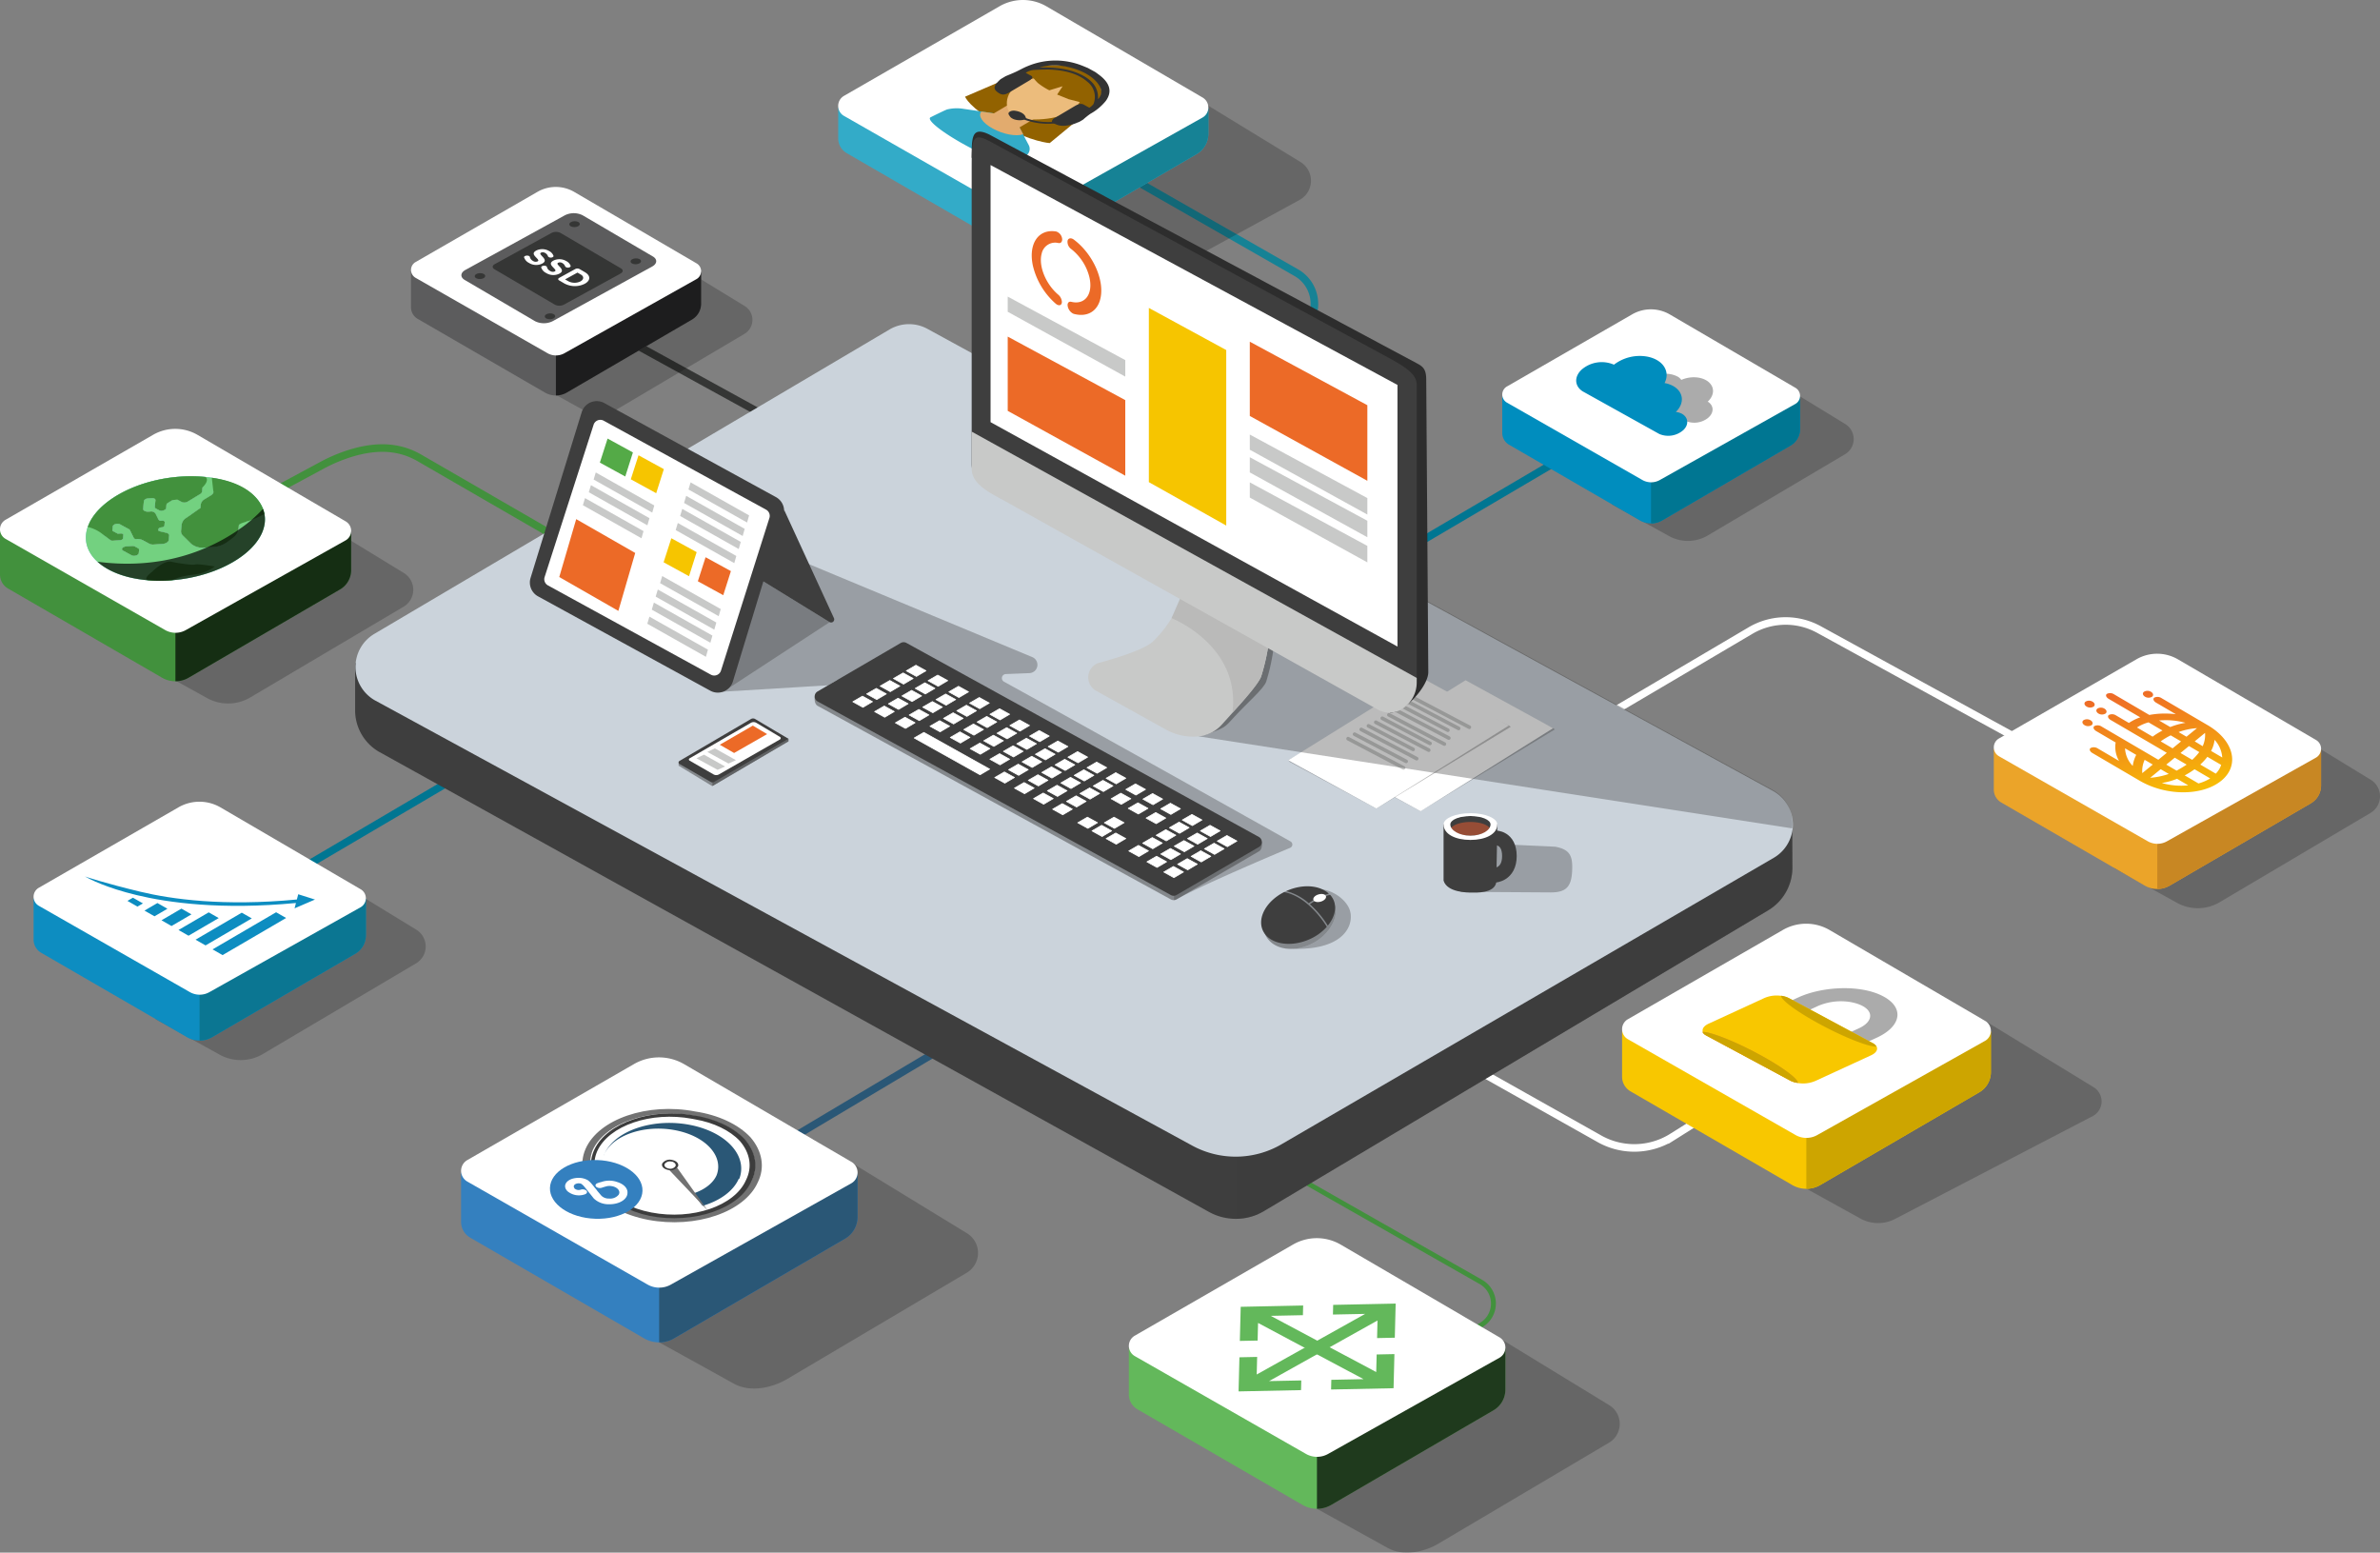 <svg xmlns="http://www.w3.org/2000/svg" xmlns:xlink="http://www.w3.org/1999/xlink" width="629.64" height="410.681"><rect width="100%" height="100%" fill="#808080" stroke="none"/><defs><linearGradient id="a" x1="29.056" y1="-55.452" x2="29.046" y2="-55.466" gradientUnits="objectBoundingBox"><stop offset="0" stop-color="#2a5776"/><stop offset="1" stop-color="#3480bf"/></linearGradient><linearGradient id="c" x1="43.836" y1="-78.23" x2="43.816" y2="-78.23" xlink:href="#a"/><linearGradient id="d" x1=".287" x2=".637" y2="1.106" gradientUnits="objectBoundingBox"><stop offset="0" stop-color="#ee6a27"/><stop offset=".005" stop-color="#ee6a27"/><stop offset="1" stop-color="#f8c700"/></linearGradient><clipPath id="b"><path d="M239.433-22.447l22.39 12.279L228.382 9.69l-22.39-12.28z" transform="translate(-205.992 22.447)"/></clipPath></defs><path fill="none" stroke="#007692" stroke-linecap="round" stroke-linejoin="round" stroke-width="2" d="M144.17 191.838l-94.76 55.741"/><path d="M41.224 269.63l16.867 9.325a11.545 11.545 0 0 0 11.255-.046l40.624-24.037a5.2 5.2 0 0 0 .2-8.942l-34.832-21.273-34.114 25.82v19.153z" opacity=".2"/><path d="M52.798 263.105L8.887 237.581v10.947a4.028 4.028 0 0 0 2.032 3.5l38.442 22.26a6.652 6.652 0 0 0 6.871-.014l37.742-22a5.576 5.576 0 0 0 2.819-4.846v-9.679l-43.995 25.356z" fill="#0d8dc1"/><path d="M52.798 263.102v12.129a6.644 6.644 0 0 0 3.431-.964l37.742-22a5.576 5.576 0 0 0 2.819-4.846v-9.679z" fill="#0b7692"/><path d="M10.238 239.568l39.925 22.811a5.252 5.252 0 0 0 5.282.02l39.972-22.434a2.743 2.743 0 0 0 .012-4.745l-37.071-21.645a11.1 11.1 0 0 0-11.139-.033l-36.961 21.284a2.743 2.743 0 0 0-.02 4.743z" fill="#fff"/><path d="M56.234 251.118l2.651 1.51 16.811-9.818-2.651-1.511zm-9.007-5.129l2.651 1.511 7.989-4.667-2.651-1.51zm-4.503-2.567l2.648 1.514 5.277-3.082-2.648-1.518zm-4.503-2.566l2.651 1.51 3.427-2-2.651-1.51zm13.51 7.696l2.651 1.51 12.231-7.144-2.651-1.51zM33.716 238.29l2.652 1.511 1.446-.845-2.649-1.511zm49.618-.354l-4.436-1.4-.36 1.385c-19.39 1.842-33.162-.075-41.386-2.049-9.179-2.2-14.6-4-14.673-4.038-.139-.078.516.3.984.561l.034.02.4.229-1.421-.809c1.232.7 5.62 2.983 13.631 4.912 8.383 2.019 22.423 3.982 42.187 2.1l-.367 1.415 5.4-2.328z" fill="#0d8dc1"/><g transform="translate(108.732 49.45)"><path fill="none" stroke="#353635" stroke-linecap="round" stroke-linejoin="round" stroke-width="2" d="M54.104 38.789l57.562 31.628"/><path d="M31.295 51.108l13.946 7.71a9.546 9.546 0 0 0 9.305-.038l33.592-19.875a4.3 4.3 0 0 0 .164-7.393l-28.8-17.59-28.207 21.349v15.837z" opacity=".2"/><path d="M38.341 44.563L0 22.281v9.558a3.515 3.515 0 0 0 1.775 3.054l33.563 19.434a5.8 5.8 0 0 0 6-.013l32.951-19.209a4.866 4.866 0 0 0 2.461-4.231v-8.45z" fill="#5c5c5d"/><path d="M38.338 44.563v10.592a5.8 5.8 0 0 0 3-.841l32.95-19.21a4.866 4.866 0 0 0 2.461-4.231v-8.45z" opacity=".68"/><path d="M1.182 24.017L36.04 43.932a4.586 4.586 0 0 0 4.611.018L75.55 24.363a2.394 2.394 0 0 0 .011-4.142l-32.366-18.9a9.7 9.7 0 0 0-9.725-.03L1.201 19.873a2.4 2.4 0 0 0-.019 4.141z" fill="#fff"/><path d="M45.395 7.485l18.589 10.9c1.248.731 1.17 1.922-.173 2.659l-26.313 14.45a5.267 5.267 0 0 1-4.689.011l-18.589-10.9c-1.248-.731-1.17-1.922.173-2.659l26.313-14.45a5.267 5.267 0 0 1 4.689-.011z" fill="#5c5c5d"/><path d="M39.55 12.159l16 9.382c.632.37.593.973-.088 1.346L40.44 31.136a2.667 2.667 0 0 1-2.374.006l-16-9.382c-.632-.37-.593-.973.088-1.346l15.022-8.249a2.667 2.667 0 0 1 2.374-.006z" fill="#353635"/><path d="M29.887 18.624c0-.246.35-.455.785-.466.4-.011.737.151.785.374a1.521 1.521 0 0 0 .794 1.02 1.269 1.269 0 0 0 1.231.137c.321-.177.29-.352-.325-.978-.74-.749-1.091-1.3-.014-1.895a3.6 3.6 0 0 1 3.4.134 2.347 2.347 0 0 1 1.127 1.2c.121.206-.079.436-.449.513a1.036 1.036 0 0 1-.793-.129.427.427 0 0 1-.194-.215 1.579 1.579 0 0 0-.708-.83 1.167 1.167 0 0 0-1.116-.115c-.347.191-.261.386.359 1.039.73.756.914 1.32-.028 1.838a3.6 3.6 0 0 1-3.539-.164 2.5 2.5 0 0 1-1.273-1.443l-.045-.027zm4.547 2.665c0-.243.348-.449.779-.459a1.148 1.148 0 0 1 .53.105l.017.009a.384.384 0 0 1 .209.248 1.554 1.554 0 0 0 .815 1.017 1.276 1.276 0 0 0 1.235.139c.322-.177.287-.354-.325-.978-.74-.749-1.091-1.3-.014-1.895a3.606 3.606 0 0 1 3.408.136 2.339 2.339 0 0 1 1.126 1.2c.108.21-.109.437-.485.507a1.048 1.048 0 0 1-.761-.126.432.432 0 0 1-.2-.215 1.576 1.576 0 0 0-.7-.824 1.17 1.17 0 0 0-1.115-.115c-.365.2-.258.388.363 1.042.729.755.911 1.318-.032 1.836a3.6 3.6 0 0 1-3.536-.161 2.536 2.536 0 0 1-1.3-1.439l-.017-.033zm9.006.429a1.287 1.287 0 0 1 1.142-.011l1.419.832c1.588.931 1.511 2.221-.019 3.062a5.822 5.822 0 0 1-5.41-.076l-1.408-.826c-.306-.177-.29-.467.034-.647l4.245-2.331zm-1.808 3.224a3.52 3.52 0 0 0 3.145.065c.935-.475 1.044-1.275.243-1.786l-.974-.571-3.287 1.8z" fill="#fff"/><ellipse cx="1.385" cy=".783" rx="1.385" ry=".783" transform="rotate(-1.948 585.788 -1698.155)" fill="#353635"/><ellipse cx="1.376" cy=".779" rx="1.376" ry=".779" transform="rotate(-1.948 1002.412 -1023.453)" fill="#353635"/><ellipse cx="1.385" cy=".783" rx="1.385" ry=".783" transform="rotate(-1.948 288.674 -1226.395)" fill="#353635"/><ellipse cx="1.385" cy=".783" rx="1.385" ry=".783" transform="rotate(-1.948 680.226 -483.722)" fill="#353635"/></g><path d="M551.212 204.92l-70.007-38.411a18.305 18.305 0 0 0-18.1.279l-39.583 23.331" fill="none" stroke="#fff" stroke-linecap="round" stroke-linejoin="round" stroke-width="2"/><path d="M457.061 291.516l-14.657 9.22a18.851 18.851 0 0 1-19.6.292l-80.477-45.269" fill="none" stroke="#fff" stroke-miterlimit="10" stroke-width="2"/><path d="M477.872 314.401l14.271 7.89a9.767 9.767 0 0 0 9.522-.039l52.081-27.092a4.4 4.4 0 0 0 .167-7.564l-29.466-18-46.576 28.6v16.2z" opacity=".2"/><path d="M477.873 300.977l-48.744-28.327v12.151a4.467 4.467 0 0 0 2.256 3.882l42.669 24.707a7.381 7.381 0 0 0 7.626-.017l41.891-24.42a6.188 6.188 0 0 0 3.129-5.379v-10.743l-48.827 28.146z" fill="#f8c700"/><path d="M477.873 300.977v13.466a7.383 7.383 0 0 0 3.808-1.069l41.891-24.42a6.187 6.187 0 0 0 3.129-5.379v-10.743z" fill="#cda500"/><path d="M430.632 274.858l44.315 25.319a5.827 5.827 0 0 0 5.863.023l44.367-24.9a3.045 3.045 0 0 0 .013-5.267l-41.148-24.025a12.325 12.325 0 0 0-12.364-.037l-41.025 23.625a3.044 3.044 0 0 0-.021 5.263z" fill="#fff"/><path d="M475.715 263.835l-6.589 3.031c-6.084 2.8-7.87 7.306-3.487 10.417 5.236 3.715 16.18 3.949 23.222.709l7.646-3.517c7.041-3.239 7.42-8.682.37-11.563-5.903-2.414-15.078-1.876-21.162.923zm11.988 10.027c-4.45 2.048-11.8 1.519-13.669-1.594-.881-1.466.29-3.131 2.708-4.244l4.214-1.939a15.377 15.377 0 0 1 8.72-1.014c6.1 1.168 6.593 4.849 2.144 6.9l-4.117 1.894z" fill="#ababab"/><path d="M473.206 263.976l22.3 11.973c1.635.878 1.406 2.306-.514 3.19l-14.735 6.78a8.171 8.171 0 0 1-6.439.009l-22.3-11.974c-1.635-.878-1.406-2.306.514-3.19l14.735-6.78a8.163 8.163 0 0 1 6.439-.008z" fill="#f8c700"/><path d="M450.379 272.942a2.132 2.132 0 0 0 .974.923l22.3 11.973a5.811 5.811 0 0 0 1.989.584c-.007-1.15-4.317-4.329-10.533-7.668-6.364-3.418-12.552-5.833-14.726-5.813z" fill="#eb9621"/><path d="M450.379 272.942a2.132 2.132 0 0 0 .974.923l22.3 11.973a5.811 5.811 0 0 0 1.989.584c-.007-1.15-4.317-4.329-10.533-7.668-6.364-3.418-12.552-5.833-14.726-5.813zm46.06 3.911a2.133 2.133 0 0 0-.974-.923l-22.3-11.973a5.811 5.811 0 0 0-1.989-.584c.006 1.15 4.317 4.329 10.533 7.668 6.364 3.418 12.554 5.834 14.726 5.813z" fill="#cda500"/><path d="M291.884 42.921l51.069 29.211a9.5 9.5 0 0 1 .1 16.434l-100.24 58.965" fill="none" stroke="#168295" stroke-linecap="round" stroke-linejoin="round" stroke-width="2"/><path d="M269.821 65.867l18.788 10.389a12.862 12.862 0 0 0 12.537-.051l42.735-23.365a5.791 5.791 0 0 0 .22-9.959l-38.8-23.7-35.48 25.351v21.335z" opacity=".2"/><path d="M270.673 56.858l-48.919-28.429v8.184a4.483 4.483 0 0 0 2.265 3.9l42.822 24.8a7.406 7.406 0 0 0 7.653-.017l42.04-24.515a6.211 6.211 0 0 0 3.14-5.4v-6.77l-49 28.245z" fill="#33abc8"/><path d="M270.674 56.858v9.5a7.414 7.414 0 0 0 3.822-1.073l42.042-24.508a6.211 6.211 0 0 0 3.14-5.4v-6.77l-49 28.244z" fill="#168295"/><path d="M223.264 30.643l44.47 25.409a5.847 5.847 0 0 0 5.883.023l44.527-24.99a3.056 3.056 0 0 0 .014-5.286l-41.3-24.112a12.367 12.367 0 0 0-12.408-.037l-41.174 23.71a3.054 3.054 0 0 0-.021 5.282z" fill="#fff"/><g clip-path="url(#b)" transform="translate(244.119 12.36)"><path d="M33.901 12.518c1.054.595 1.064 1.564.022 2.165a4.236 4.236 0 0 1-3.793.009c-1.043-.589-1.065-1.547-.05-2.149a4.267 4.267 0 0 1 3.821-.026" fill="#d6d5d5"/><path d="M30.455 14.559c.958.542.965 1.423.017 1.968a3.852 3.852 0 0 1-3.449.006c-.946-.536-.966-1.4-.044-1.952a3.88 3.88 0 0 1 3.475-.023" fill="#d6d5d5"/><path d="M33.588 25.486s-4.84-.267-13.113-4.8-9.277-7.476-9.277-7.476l15.364-6.6 17.971 9.855-10.945 9.021z" fill="#926200"/><path d="M27.844 28.337a2.167 2.167 0 0 0 .238-2.235l-2.407-4.565a11.153 11.153 0 0 0-1.754-2.3l-1.41-.774a34.281 34.281 0 0 0-4.089-.909l-8.06-1.187a10.813 10.813 0 0 0-3.92.222c-.568.175-4.394 2.083-4.394 2.083-1.113.661 2.984 3.937 9.15 7.319s12.067 5.588 13.179 4.926l1.723-1.089a7.714 7.714 0 0 0 1.743-1.481l.008-.011" fill="#33abc8"/><path d="M25.61 21.335l7.154-4.249-6.782-3.72-7.182 4.269-1.038-.154-2.245-.331c-1 1.067.225 2.971 3 4.494 2.811 1.542 6.241 2.159 8.053 1.511l-.96-1.82z" fill="#e2ab6e"/><path d="M43.412 6.867c4.961 2.679 5.182 7.144.5 9.97-4.828 2.79-12.712 2.813-17.61.053-4.8-2.707-4.963-7.1-.361-9.909 4.762-2.786 12.586-2.837 17.477-.115" fill="#926200"/><path d="M38.77 17.283c-4.035 2.392-12.275 2.4-14.708 1.072-2.5-1.374-2.739-6.032 1.3-8.43s10.309-2.694 14.013-.662 3.434 5.619-.6 8.016" fill="#ecbc7c"/><path d="M42.17 14.801l-3.605-.93-3.009-1.222 1.448-2.192-3.526 1.067a17.525 17.525 0 0 1-2.984-1.9 11.508 11.508 0 0 1-1.32-1.5l4.36-2.589 12.6 6.911-3.97 2.357z" fill="#926200"/><path d="M23.179 18.588a4.755 4.755 0 0 1-.4-.6c-.284-.405.06-.864.769-1.025a2.351 2.351 0 0 1 .928-.019c1.414.2 2.489.852 2.733 1.67a.488.488 0 0 0 .294.351 17.279 17.279 0 0 0 6.644.933 1.263 1.263 0 0 1 .852-1.1c1.785-1.048 3.546-2.108 5.327-3.158a4.644 4.644 0 0 1 .905-.41 1.671 1.671 0 0 1 1.427.116c.42.254.876.486 1.414.781a3.65 3.65 0 0 0 1.107-.99 5.06 5.06 0 0 0-1.639-5.88c-2.412-2.128-6-3.11-10.351-3.227q-1.852 0-3.7.109a4.594 4.594 0 0 0-2.249.761c.465.255.871.5 1.315.716.462.2.572.569.251.844a2.722 2.722 0 0 1-.6.472q-2.674 1.6-5.37 3.189a4.542 4.542 0 0 1-.847.392 1.874 1.874 0 0 1-1.607-.114c-1.458-.811-1.754-1.567-.9-2.689a12.765 12.765 0 0 1 1.1-1.119l1.332-.792c.884-.376 1.791-.736 2.647-1.132 1.1-.506 2.083-1.1 3.236-1.555a19.071 19.071 0 0 1 13.473-.438c.841.282 1.613.632 2.415.949l1.984 1.088c.374.277.757.551 1.123.831 2.709 2.079 3.386 4.326 1.666 6.751a13.879 13.879 0 0 1-4.094 3.439 18.411 18.411 0 0 0-1.928 1.538l-1.045.621c-.149.053-.308.1-.448.161a9.707 9.707 0 0 1-3.2.834 4.784 4.784 0 0 1-2.671-.435 1.455 1.455 0 0 0-.659-.12 18.809 18.809 0 0 1-7.17-.916 1.191 1.191 0 0 0-.487-.1 4.625 4.625 0 0 1-2.325-.037 2.618 2.618 0 0 1-.707-.282 2.189 2.189 0 0 1-.544-.4m7.699-13.079c4.225-.148 8.119.348 11.316 2.015 3.22 1.678 4.32 3.856 4.16 6.353a2.765 2.765 0 0 0 .572-3.194c-1.407-2.784-5.3-4.934-10.22-5.645a13.215 13.215 0 0 0-5.827.472" fill="#333"/></g><path d="M68.763 131.908l16.155-8.688a41.883 41.883 0 0 1 9.238-3.733c6.052-1.574 11.673-1.421 17.076 1.786l74.682 43.175" fill="none" stroke="#42913d" stroke-linecap="round" stroke-linejoin="round" stroke-width="2"/><path d="M37.878 175.302l16.88 9.333a11.552 11.552 0 0 0 11.263-.046l40.657-24.057a5.2 5.2 0 0 0 .2-8.949l-34.855-21.29-34.146 25.84v19.169z" opacity=".2"/><path d="M46.407 167.379L0 140.41v11.568a4.253 4.253 0 0 0 2.149 3.7l40.624 23.523a7.027 7.027 0 0 0 7.261-.015l39.882-23.257a5.892 5.892 0 0 0 2.979-5.121v-10.225z" fill="#42913d"/><path d="M46.407 167.379v12.82a7.024 7.024 0 0 0 3.625-1.018l39.883-23.25a5.892 5.892 0 0 0 2.979-5.121v-10.227z" opacity=".68"/><path d="M1.432 142.51l42.192 24.1a5.55 5.55 0 0 0 5.582.021l42.241-23.708a2.9 2.9 0 0 0 .013-5.014l-39.177-22.868a11.734 11.734 0 0 0-11.771-.036l-39.06 22.493a2.9 2.9 0 0 0-.02 5.012z" fill="#fff"/><path d="M22.757 141.421c-.739 7.58 9.246 12.99 22.312 12.087s24.249-7.775 24.99-15.355-9.246-12.99-22.312-12.087-24.25 7.776-24.99 15.355zm24.73-12.7a30.592 30.592 0 0 1 6.083.173l-.109 1.123a.949.949 0 0 1-.519.662l-3.282 1.985a1.79 1.79 0 0 1-1.592.1l-1.125-.609-.83.057a1.772 1.772 0 0 0-.781.236l-.947.582a.674.674 0 0 0-.358.465l-.087.885c-.033.342-.548.659-1.139.7a1.4 1.4 0 0 1-.745-.13l-.846-.459a.44.44 0 0 1-.271-.421l.173-1.771c.033-.342-.425-.591-1.017-.551l-.9.062c-.591.04-1.106.357-1.139.7l-.2 2.03c-.047.487.6.838 1.44.78l.429-.03a1.439 1.439 0 0 1 1.39.5l.831 1.679a.71.71 0 0 0 .7.255l.21-.014c.42-.028.743.147.719.39l-.087.885c-.024.243-.386.467-.806.5s-.782.252-.806.5l-.017.172c-.017.166.13.309.38.37l1.733.4c.5.114.8.4.762.734l-.12 1.223c-.047.487-.773.933-1.612.991l-2.413.167a1.987 1.987 0 0 1-1.052-.186l-1.808-.98a3.071 3.071 0 0 0-1.629-.283.72.72 0 0 1-.7-.255l-1.052-2.125a.557.557 0 0 0-.233-.225l-2.403-1.315a1.421 1.421 0 0 0-.745-.13c-.591.04-1.106.357-1.139.7l-.111 1.145 1.44.78.763-.052c.42-.028.743.147.719.39l-.087.885c-.024.243-.386.467-.806.5l-1.907.132a.91.91 0 0 1-.593-.135l-1.914-1.456c0-.1-.008-.209 0-.313.595-6.111 9.634-11.665 20.152-12.392zm-11.911 18.293a1.4 1.4 0 0 1-.745-.13l-2.282-1.239a.44.44 0 0 1-.271-.421c.033-.342.548-.659 1.139-.7l1.526-.105a1.4 1.4 0 0 1 .745.13l.846.459a.44.44 0 0 1 .271.421l-.087.885c-.036.343-.551.659-1.142.7zm29.912-9.1l-.677.046c-.839.058-1.564.5-1.612.991l-.109 1.118a3.634 3.634 0 0 1-1.317 2.036l-1.712 1.338a6.691 6.691 0 0 1-3.569 1.247l-2.279.158a4.789 4.789 0 0 1-3.6-.966l-2.22-2.2a1.54 1.54 0 0 1-.493-1.251l.168-1.727a2.532 2.532 0 0 1 1.2-1.709l3.771-2.634.1-1.012a1.9 1.9 0 0 1 1.018-1.312l1.743-1.071a1.085 1.085 0 0 0 .575-.749l.072-.742c5.443 1.406 8.983 4.535 8.943 8.445z" fill="#71c4d4"/><path d="M44.617 142.878a.591.591 0 0 1-.073.22.605.605 0 0 0 .073-.22zm-3.591-8.539a.364.364 0 0 1-.085-.265.364.364 0 0 0 .085.265zm2.44 4.746c0 .009-.012.019-.018.028a.186.186 0 0 0 .018-.028zm.112-.977a.273.273 0 0 0-.107-.238.273.273 0 0 1 .107.238zm-2.364-3.611l.843.457-.844-.457zm1.614 4.973c-.024 0-.047.006-.071.009.021.003.047-.004.071-.009zm1.415-6.331a.832.832 0 0 0-.071.075.7.7 0 0 1 .071-.075zm-2.179 6.569a.359.359 0 0 0-.033.026c.007-.008.019-.015.033-.026zm-1.96 4.309a1.661 1.661 0 0 1-.563-.167 1.669 1.669 0 0 0 .563.167zm3.007-4.631c-.019.008-.039.014-.059.023l.059-.023zm-1.233.61a.42.42 0 0 1 .146-.257.39.39 0 0 0-.145.245zm1.098-.56l-.066.017zm1.271-6.299a1.106 1.106 0 0 1 .141-.1.907.907 0 0 0-.141.1zm.116 10.196a1.368 1.368 0 0 1-.146.122 1.259 1.259 0 0 0 .146-.122zm-.95-4.162c-.008.011-.021.021-.031.032.009-.011.023-.021.031-.032zm-.182.153l-.051.027.051-.027zm-.578-1.591a.718.718 0 0 1-.7-.254.705.705 0 0 0 .7.254zm.68 1.515c-.013.011-.027.02-.041.03a.11.11 0 0 0 .041-.03z" fill="#00a3ad"/><path d="M22.757 141.421c-.739 7.58 9.246 12.99 22.312 12.087s24.249-7.775 24.99-15.355-9.246-12.99-22.312-12.087-24.25 7.776-24.99 15.355zm24.73-12.7a30.592 30.592 0 0 1 6.083.173l-.109 1.123a.949.949 0 0 1-.519.662l-3.282 1.985a1.79 1.79 0 0 1-1.592.1l-1.125-.609-.83.057a1.772 1.772 0 0 0-.781.236l-.947.582a.674.674 0 0 0-.358.465l-.087.885c-.033.342-.548.659-1.139.7a1.4 1.4 0 0 1-.745-.13l-.846-.459a.44.44 0 0 1-.271-.421l.173-1.771c.033-.342-.425-.591-1.017-.551l-.9.062c-.591.04-1.106.357-1.139.7l-.2 2.03c-.047.487.6.838 1.44.78l.429-.03a1.439 1.439 0 0 1 1.39.5l.831 1.679a.71.71 0 0 0 .7.255l.21-.014c.42-.028.743.147.719.39l-.087.885c-.024.243-.386.467-.806.5s-.782.252-.806.5l-.017.172c-.017.166.13.309.38.37l1.733.4c.5.114.8.4.762.734l-.12 1.223c-.047.487-.773.933-1.612.991l-2.413.167a1.987 1.987 0 0 1-1.052-.186l-1.808-.98a3.071 3.071 0 0 0-1.629-.283.72.72 0 0 1-.7-.255l-1.052-2.125a.557.557 0 0 0-.233-.225l-2.403-1.315a1.421 1.421 0 0 0-.745-.13c-.591.04-1.106.357-1.139.7l-.111 1.145 1.44.78.763-.052c.42-.028.743.147.719.39l-.087.885c-.024.243-.386.467-.806.5l-1.907.132a.91.91 0 0 1-.593-.135l-1.914-1.456c0-.1-.008-.209 0-.313.595-6.111 9.634-11.665 20.152-12.392zm-11.911 18.293a1.4 1.4 0 0 1-.745-.13l-2.282-1.239a.44.44 0 0 1-.271-.421c.033-.342.548-.659 1.139-.7l1.526-.105a1.4 1.4 0 0 1 .745.13l.846.459a.44.44 0 0 1 .271.421l-.087.885c-.036.343-.551.659-1.142.7zm29.912-9.1l-.677.046c-.839.058-1.564.5-1.612.991l-.109 1.118c-.058.6-3.029 3.375-3.029 3.375a6.691 6.691 0 0 1-3.569 1.247l-2.279.158a4.789 4.789 0 0 1-3.6-.966l-2.22-2.2a1.54 1.54 0 0 1-.493-1.251l.168-1.727a2.532 2.532 0 0 1 1.2-1.709l3.771-2.634.1-1.012a1.9 1.9 0 0 1 1.018-1.312l1.743-1.071a1.085 1.085 0 0 0 .575-.749l.074-.745c5.443 1.4 8.983 4.534 8.943 8.444z" fill="#73d180"/><path d="M40.208 151.258s3.1-3.14 5.147-2.675 5.626.956 6.338.731 5.153.52 5.153.52a11.429 11.429 0 0 1-5.842 2.184c-3.853.455-5.363 1.446-5.363 1.446a31.089 31.089 0 0 1-6.531.013s-1.456-.224 1.1-2.22zm-3.678-6.25l-.846-.459a1.421 1.421 0 0 0-.745-.13l-1.526.105c-.591.04-1.106.357-1.139.7a.44.44 0 0 0 .271.421l2.285 1.238a1.421 1.421 0 0 0 .745.13c.591-.04 1.106-.357 1.139-.7l.087-.885a.438.438 0 0 0-.271-.42zm19.367-14.048l-1.75 1.075a1.9 1.9 0 0 0-1.012 1.308l-.1 1.012-3.771 2.634a2.537 2.537 0 0 0-1.2 1.709l-.168 1.727a1.547 1.547 0 0 0 .493 1.251l2.22 2.2a4.792 4.792 0 0 0 3.6.966l2.279-.158a6.7 6.7 0 0 0 3.569-1.247l1.712-1.338a3.634 3.634 0 0 0 1.317-2.036l.109-1.118c.027-.278.686-.575 1.4-.788a24.39 24.39 0 0 0 3.751-1.42l1.614-.792c-.866-4.265-5.23-8.421-13.926-9.578l.434 3.837a1.087 1.087 0 0 1-.576.749z" fill="#42913d"/><path d="M23.762 138.092l-.545 1.272v.017a10.046 10.046 0 0 1 3.305 1.447c.081.055.494.353.6.454.066.062.388.314.463.372l1.661 1.231a.9.9 0 0 0 .593.135l1.907-.132c.42-.028.782-.252.806-.5l.087-.885c.015-.152-.107-.277-.3-.344a1.1 1.1 0 0 0-.418-.046l-.763.052-1.44-.78.111-1.145c.033-.342.548-.659 1.139-.7a1.4 1.4 0 0 1 .745.13l2.413 1.313a.551.551 0 0 1 .233.225l1.052 2.125a.721.721 0 0 0 .7.255 3.071 3.071 0 0 1 1.63.283l1.808.98a1.661 1.661 0 0 0 .563.167 2.419 2.419 0 0 0 .494.018l2.408-.166a2.576 2.576 0 0 0 .308-.039 2.5 2.5 0 0 0 .558-.172 1.872 1.872 0 0 0 .346-.2 1.371 1.371 0 0 0 .146-.122.934.934 0 0 0 .181-.235.606.606 0 0 0 .073-.22l.12-1.223c.033-.338-.262-.62-.762-.734l-1.733-.4c-.25-.059-.4-.2-.38-.37l.015-.16v-.012a.39.39 0 0 1 .145-.245l.033-.026a1.041 1.041 0 0 1 .6-.218c.033 0 .065-.007.1-.011a.686.686 0 0 0 .071-.009c.027 0 .055-.012.081-.019s.045-.009.066-.017l.076-.027c.025-.009.04-.014.059-.023l.069-.036c.023-.012.036-.017.051-.027l.06-.043c.02-.015.028-.019.041-.03a.47.47 0 0 0 .049-.049c.009-.011.023-.021.031-.032a.331.331 0 0 0 .036-.058l.018-.028a.317.317 0 0 0 .025-.091l.087-.885a.273.273 0 0 0-.107-.238.876.876 0 0 0-.613-.152l-.207.014a.711.711 0 0 1-.7-.255l-.831-1.679a1.437 1.437 0 0 0-1.39-.5l-.429.03c-.839.058-1.487-.293-1.44-.78l.2-2.03c.033-.342.542-.655 1.132-.7h.007l.9-.062c.593-.041 1.05.207 1.017.551l-.173 1.771a.37.37 0 0 0 .085.265.591.591 0 0 0 .187.156l.844.457a1.421 1.421 0 0 0 .745.13c.591-.04 1.106-.357 1.139-.7l.087-.885a.518.518 0 0 1 .145-.287.836.836 0 0 1 .071-.075 1.043 1.043 0 0 1 .139-.1l.945-.581a1.75 1.75 0 0 1 .777-.235l.83-.057 1.125.609a1.793 1.793 0 0 0 1.592-.1l3.282-1.985a.945.945 0 0 0 .519-.662l.109-1.123s1.931-1.734.84-2.728a38.721 38.721 0 0 0-6.664-.1c-11.114.767-20.864 5.858-23.983 12.026z" fill="#42913d"/><path d="M63.073 140.155c-7 4.838-19.555 10.749-37.281 8.426 3.839 3.5 10.925 5.5 19.277 4.928 10.929-.755 20.542-5.688 23.826-11.718a9.527 9.527 0 0 0 1.163-3.638 7.8 7.8 0 0 0-.1-2.2c-.007-.033-.019-.068-.026-.1a7.821 7.821 0 0 0-.351-1.2l-.017-.043a36.461 36.461 0 0 1-6.5 5.545z" opacity=".68"/><path fill="none" stroke="#007692" stroke-linecap="round" stroke-linejoin="round" stroke-width="2" d="M426.414 113.466l-84.931 49.959"/><path d="M426.414 133.423l15.117 8.358a10.346 10.346 0 0 0 10.088-.041l36.411-21.544a4.66 4.66 0 0 0 .178-8.014l-31.215-19.066-30.579 23.141z" opacity=".2"/><path d="M436.788 127.572l-39.359-22.873v9.811a3.606 3.606 0 0 0 1.823 3.135l34.454 19.95a5.96 5.96 0 0 0 6.158-.013l33.826-19.719a5 5 0 0 0 2.527-4.343v-8.675l-39.429 22.727z" fill="#008dbe"/><path d="M436.788 127.575v10.873a5.95 5.95 0 0 0 3.075-.864l33.826-19.719a5 5 0 0 0 2.53-4.345v-8.675l-39.431 22.73z" fill="#007692"/><path d="M398.643 106.479l35.784 20.444a4.7 4.7 0 0 0 4.733.018l35.825-20.107a2.458 2.458 0 0 0 .011-4.252l-33.224-19.403a9.951 9.951 0 0 0-9.983-.03l-33.129 19.08a2.459 2.459 0 0 0-.018 4.251z" fill="#fff"/><path d="M435.803 99.478a2.088 2.088 0 0 1 .815.756 6.786 6.786 0 0 1 7.273-.585h.007a3.264 3.264 0 0 1 .9.835c2.9-1.27 6.391-.744 7.8 1.177 1.018 1.384.7 3.18-.808 4.571 1.7 1.043 1.71 3 .013 4.362a5.862 5.862 0 0 1-5.848.755l-14.543-8.091c-1.249-.793-1.221-2.25.064-3.254a4.367 4.367 0 0 1 4.314-.534h.007z" fill="#ababab"/><path d="M445.076 109.503a4.607 4.607 0 0 0-1.73-.54c2.492-2.412 2.018-5.564-1.058-7.043h-.009a7.229 7.229 0 0 0-1.912-.6c1.613-3.12-.479-6.258-4.672-7.01a11.23 11.23 0 0 0-8.716 2.149 8.12 8.12 0 0 0-8.556 1.311c-2.017 1.881-1.89 4.368.293 5.75l20.27 11.276a6.051 6.051 0 0 0 6.362-1.048c1.454-1.4 1.343-3.218-.26-4.234l-.011-.006z" fill="#008dbe"/><path fill="none" stroke="#2a5776" stroke-linecap="round" stroke-linejoin="round" stroke-width="2" d="M202.83 304.967l82.462-49.14"/><path d="M174.392 355.061l19.79 10.942c4.113 2.274 9.694 1.229 13.789-1.08l47.665-28.2a6.1 6.1 0 0 0 .232-10.49l-40.862-24.96-40.03 30.3-.584 23.5z" opacity=".2"/><path d="M174.382 340.588l-52.401-30.451v13.062a4.8 4.8 0 0 0 2.426 4.174l45.87 26.56a7.935 7.935 0 0 0 8.2-.018l45.035-26.252a6.651 6.651 0 0 0 3.363-5.782v-11.549l-52.491 30.257z" fill="#3480bf"/><path d="M174.382 340.589v14.479a7.92 7.92 0 0 0 4.093-1.15l45.035-26.252a6.651 6.651 0 0 0 3.363-5.782v-11.552l-52.491 30.257z" fill="none"/><path d="M174.382 340.589v14.479a7.92 7.92 0 0 0 4.093-1.15l45.035-26.252a6.651 6.651 0 0 0 3.363-5.782v-11.552l-52.491 30.257z" fill="#2a5776"/><path d="M123.597 312.508l47.641 27.218a6.265 6.265 0 0 0 6.3.024l47.7-26.77a3.273 3.273 0 0 0 .014-5.661l-44.235-25.828a13.252 13.252 0 0 0-13.292-.04l-44.1 25.4a3.274 3.274 0 0 0-.028 5.657z" fill="#fff"/><path d="M199.562 312.556c-3.643 7.538-16.315 11.578-28.3 9.024-11.516-2.453-18.3-10.133-15.449-17.5 3.42-7.547 15.8-11.782 27.869-9.534 14.125 2.44 19.28 10.409 15.885 18.007z" fill="#fff"/><path d="M171.451 322.647c-12.575-2.435-19.982-10.825-16.544-18.739s16.418-12.355 28.993-9.919c6.094.907 11.4 3.376 14.629 6.814 3.177 3.693 3.882 8 1.951 11.931-3.507 7.883-16.442 12.3-29.01 9.916zm12.819-27.393l-.814-.158c-11.57-2.126-23.408 1.945-26.68 9.174-2.837 7.362 4.337 14.98 16.022 17.016 11.213 1.954 22.6-1.942 25.965-8.883 1.766-3.612 1.129-7.572-1.766-10.974-2.834-2.995-7.393-5.187-12.671-6.093l-.057-.082z" fill="#727272"/><path d="M171.897 321.622c-11.589-2.472-18.125-10.384-14.6-17.67 3.386-6.993 14.862-10.919 26.161-8.95 5.651.854 10.566 3.145 13.582 6.328 2.954 3.432 3.6 7.438 1.792 11.085-3.25 7.322-15.264 11.429-26.935 9.207zm11.962-25.549l-.762-.148c-10.87-2.035-22.031 1.779-25.107 8.58-2.972 6.843 3.432 14.1 14.305 16.2s22.1-1.734 25.068-8.577c1.7-3.4 1.113-7.132-1.631-10.333-2.651-2.812-6.924-4.873-11.873-5.725z" fill="#3c3c3c"/><path d="M170.517 265.374c-1.382 3.191-4.87 5.809-9.581 7.194l-2.524-3.265c3.061-.988 5.314-2.741 6.237-4.852 1.957-5.2-3.151-10.562-11.408-11.971-7.861-1.34-15.822 1.383-18.217 6.232a4.669 4.669 0 0 0-.27.621l.341-.785c2.99-6.119 13.3-9.38 23.036-7.286 9.305 2 14.784 8.208 12.511 14.171l-.124-.06z" transform="translate(24.941 46.388)" fill="url(#a)"/><path d="M187.182 320.141l-8.8-12.336-1.115.363-1.127.348z" fill="#727272"/><path d="M175.673 308.651c-.472-.574-.133-1.267.757-1.549a2.454 2.454 0 0 1 2.464.53c.472.574.133 1.267-.757 1.549a2.453 2.453 0 0 1-2.464-.53z" fill="#fff"/><path d="M176.718 309.444c-1.147-.223-1.824-.988-1.51-1.71a2.43 2.43 0 0 1 2.646-.905c1.147.223 1.824.988 1.51 1.71a2.452 2.452 0 0 1-2.646.905zm.947-2.179a1.679 1.679 0 0 0-1.83.626c-.217.5.25 1.029 1.044 1.183a1.679 1.679 0 0 0 1.83-.626.661.661 0 0 0-.111-.694 1.519 1.519 0 0 0-.918-.52l-.014.032z" fill="#3c3c3c"/><path d="M122.771 266.27c.145-4.288 5.742-7.58 12.5-7.352s12.122 3.888 11.978 8.177-5.742 7.58-12.5 7.352-12.122-3.889-11.978-8.177z" transform="translate(22.723 47.92)" fill="url(#c)"/><path d="M163.163 312.607a6.315 6.315 0 0 0-3.829-.045 2.146 2.146 0 0 1-.388.114 5.32 5.32 0 0 0-.785.25c-.544.156-.771.568-.508.918l.009.013a1.576 1.576 0 0 0 1.541.3l.652-.205c.154-.053.294-.073.449-.126a3.193 3.193 0 0 1 1.537-.081 1.823 1.823 0 0 1 .346.068c1.355.37 2.015 1.357 1.477 2.205a2.889 2.889 0 0 1-2.533 1 2.731 2.731 0 0 1-2-.717l-.226-.256-.707-.834c-.177-.2-.3-.389-.467-.61s-.269-.288-.372-.438c-.3-.389-.63-.8-.982-1.195a6.275 6.275 0 0 0-.785-.743 4.724 4.724 0 0 0-2.486-.671 5.686 5.686 0 0 0-1.589.2c-1.782.516-2.522 1.865-1.653 3.014l.052.066a.328.328 0 0 1 .1.151 4.7 4.7 0 0 0 4.694.927l.032-.011c.53-.186.715-.613.416-.959a1.622 1.622 0 0 0-1.472-.286 1.693 1.693 0 0 1-1.682-.28.746.746 0 0 1-.05-.056l.024-.055c-.377-.422-.153-.947.5-1.173h.012a2.191 2.191 0 0 1 .627-.1l.087.017a1.125 1.125 0 0 1 .686.192c.178.153.356.3.524.48l.945 1.152a3.465 3.465 0 0 1 .359.472l.481.577.693.866a2.088 2.088 0 0 0 .34.385 5.67 5.67 0 0 0 3.917 1.4c2.683.038 4.847-1.3 4.853-3.005.105-1.238-1.037-2.407-2.845-2.914z" fill="#fff"/><path d="M274.296 272.272l117.471 66.8a6.583 6.583 0 0 1 .146 11.359l-17.35 10.464" fill="none" stroke="#42913d" stroke-linecap="round" stroke-linejoin="round" stroke-width="1.292"/><path d="M348.404 399.086l18.794 10.391c3.906 2.159 9.206 1.167 13.094-1.025l45.266-26.784a5.793 5.793 0 0 0 .22-9.963l-38.806-23.7-38.015 28.77-.553 22.315z" opacity=".2"/><path d="M348.404 385.339l-49.762-28.919v12.4a4.563 4.563 0 0 0 2.3 3.964l43.562 25.223a7.536 7.536 0 0 0 7.786-.017l42.771-24.924a6.318 6.318 0 0 0 3.194-5.492v-10.968l-49.851 28.733z" fill="#63b85b"/><path d="M348.404 385.339v13.747a7.537 7.537 0 0 0 3.888-1.091l42.768-24.931a6.318 6.318 0 0 0 3.194-5.492v-10.967l-49.85 28.734z" opacity=".68"/><path d="M300.177 358.673l45.242 25.848a5.948 5.948 0 0 0 5.985.023l45.3-25.421a3.109 3.109 0 0 0 .014-5.377l-42.008-24.528a12.58 12.58 0 0 0-12.622-.038l-41.883 24.119a3.108 3.108 0 0 0-.023 5.374z" fill="#fff"/><g fill="#63b85b"><path d="M327.896 359.013l4.688-.1-.115 4.651 28.686-16.033-8.52.174.063-2.559 16.531-.342-.226 9.026-4.688.1.111-4.655-28.684 16.032 8.52-.174-.064 2.56-16.528.341.226-9.021z"/><path d="M344.755 345.312l-.064 2.56-8.52.177 27.914 14.867.116-4.65 4.7-.1-.228 9.024-16.528.341.063-2.561 8.527-.177-27.91-14.865-.119 4.66-4.7.092.23-9.023z"/></g><g transform="translate(93.949 34.828)"><path d="M373.641 206.066a13.224 13.224 0 0 0 6.591-11.5l-.045-10.289L151.462 65.486a10.165 10.165 0 0 0-10.181.083L0 140.632v12.424a12.677 12.677 0 0 0 6.23 10.916l219.635 121.746a14.68 14.68 0 0 0 14.638-.232z" fill="#3e3e3e"/><path d="M238.806 286.353l134.836-80.287a12.976 12.976 0 0 0 6.6-11.083l-.05-11.146-138.611 85-8.325 1.55v17.164a14.9 14.9 0 0 0 5.55-1.198z" fill="#3e3e3e" opacity=".35"/><path d="M375.285 192.08a10.167 10.167 0 0 0-.072-17.641L151.556 52.238a10.165 10.165 0 0 0-10.181.083L5.099 132.824a10.168 10.168 0 0 0 0 17.519l216.348 117.841a24.059 24.059 0 0 0 23.607-.333l130.231-75.771z" fill="#cbd3db"/><path d="M125.54 129.739L97.392 148.12l9.981-29.556z" fill="#3e3e3e" opacity=".35"/><path d="M247.464 187.738s-47.722-26.779-75.8-42.252a1.078 1.078 0 0 1 .488-2.021l6.3-.25a2.207 2.207 0 0 0 .812-4.187l-63.794-26.55-9.469 5.016-10.89 30.763 30.038-1.817 2.2-1.282 27.453-1.044 61.847 57.995-.006 1.157a2.136 2.136 0 0 0 .674-.207c6.422-3.743 30.1-13.658 30.1-13.658a.935.935 0 0 0 .049-1.661zm11.055-20.785l35.208-20.344 23.159 11.159.523.325-35.572 21.636-22.9-12.327z" fill="#3e3e3e" opacity=".35"/><path d="M258.562 166.974l35.208-21.872 23.159 12.688-35.049 21.96z" fill="#fff"/><path d="M246.852 166.265l35.209-20.343 23.159 11.159.523.325-35.572 21.635-22.9-12.327z" fill="#3e3e3e" opacity=".35"/><path d="M246.852 166.263l35.209-21.872 23.159 12.688-35.049 21.96z" fill="#fff"/><path fill="none" stroke="#c8c9c8" stroke-linecap="round" stroke-miterlimit="10" stroke-width=".966" d="M280.116 149.808l14.655 7.718m-17.673-5.525l11.991 6.315m-15.586-4.058l14.656 7.718m-18.133-5.763l13.999 7.374m-17.849-5.471l14.655 7.72m-18.132-5.278l14.655 7.72m-12.94-8.905l13.64 7.184m-9.969-9.389l11.813 6.222m-8.156-8.227l12.625 6.65m-8.954-8.762l13.925 7.335m-10.652-9.516l13.254 6.981"/><path d="M246.07 216.01l-.018.033c.109.008.205.007.314.014-.1-.011-.2-.032-.3-.047zm17.287-9.237c-.47-3.187-4.24-5.908-7.432-6.343l-2.055.826 3.742.3.319.3a6.556 6.556 0 0 1 1.166 2.108c1.473 3.786-1.537 8.99-6.723 11.167a12.433 12.433 0 0 1-4.693.99c12.874.488 16.277-5.272 15.675-9.348zm111.76-32.611l-105.525-57.655-37.491 12.107-8.892 31.335 156.976 24.33a10.1 10.1 0 0 0-5.068-10.117zm-57.653 14.968l-20.528-.93-4.526 12.867 23.875.154c4.547.03 5.643-1.964 5.706-6.511.044-3.273-.78-4.907-4.527-5.579z" opacity=".35" fill="#3e3e3e"/><path d="M239.315 111.941c7.242 13.873 3.017 29.4 1.731 33.488-.585 1.864-5.1 5.7-8.426 9.335-1.59 1.737-2.182 2.546-3.91 3.3-1.255.55-4.032 1.6-4.032 1.6l14.637-47.723z" fill="#3e3e3e" opacity=".5"/><path d="M163.112 6.864c0-5.355 0-8.324 4.593-6.142L281.299 61.49c1.376.79 2.068 1.6 2.068 4.123l.548 77.343c0 3.724-6.286 10.716-10.008 10.716L172.917 93.13a6.741 6.741 0 0 1-6.741-6.741V8.827c0-.267-3.06-1.7-3.06-1.963z" fill="#2d2d2d"/><path d="M211.154 54.82l27.075 56.567c6.442 12.34 3.565 26.039 1.479 32.675-.585 1.864-7.083 9.123-10.412 12.762a9.574 9.574 0 0 1-6.084 3.124 14.934 14.934 0 0 1-9.005-1.968l-18.237-10.125a4.052 4.052 0 0 1 .569-7.287s11.84-3.039 14.618-5.792c19.585-19.42 3.683-49.308 0-79.956z" fill="#c8c9c8"/><path d="M215.991 128.671s18.343 7.183 16.111 25c0 0 6.814-7.093 7.6-9.61a53.469 53.469 0 0 0 2.461-14.873l-22.936-7.932-3.241 7.414z" fill="#babab9"/><path d="M168.191 2.702l105.92 57.479c4.3 2.384 6.741 4.22 6.741 6.741v77.563a6.741 6.741 0 0 1-6.741 6.741L169.854 94.659a6.741 6.741 0 0 1-6.741-6.741V10.356c0-8.622 0-10.4 5.078-7.653z" fill="#3e3e3e"/><path d="M145.852 136.383l94.027 51.551s.267 1.82-.756 2.416l-21.807 12.707a1.526 1.526 0 0 1-1.5.02l-93.443-51.194c-1.039-.57-.788-2.421-.788-2.421l22.767-13.059a1.519 1.519 0 0 1 1.5-.02z" fill="#3e3e3e" opacity=".5"/><path d="M145.853 135.232l93.238 51.316a1.523 1.523 0 0 1 .032 2.651l-21.81 12.704a1.526 1.526 0 0 1-1.5.02l-93.444-51.2a1.523 1.523 0 0 1-.036-2.652l22.013-12.827a1.529 1.529 0 0 1 1.5-.018z" fill="#3e3e3e"/><path d="M259.095 203.962a6.556 6.556 0 0 0-1.166-2.108l-.319-.3-8.767-.705-2.515.023-.537.248 1.167.953c-4.992 2.224-7.7 6.664-6.219 10.194 1.512 3.6 6.446 5.039 11.632 2.862s8.2-7.38 6.724-11.167z" fill="#3e3e3e" opacity=".5"/><path d="M246.49 201.304l-.7-.183c-4.6 2.32-7.127 6.651-5.71 10.029 1.512 3.6 6.942 4.758 12.128 2.582a13.413 13.413 0 0 0 4.859-3.409c-.141-.245-4.382-7.417-10.577-9.019z" fill="#3e3e3e"/><path d="M258.863 203.268a5.071 5.071 0 0 0-.933-1.414 16.554 16.554 0 0 0-5.336 2.486 26.062 26.062 0 0 1 4.733 5.673c1.753-2.137 2.426-4.627 1.536-6.746zm-1.252-1.712c-2.3-2.173-6.65-2.644-10.877-.87-.139.058-.269.126-.405.187.084.02.169.038.254.059a14.6 14.6 0 0 1 5.71 3.157 16.2 16.2 0 0 1 5.319-2.534z" fill="#3e3e3e"/><ellipse cx="1.735" cy="1" rx="1.735" ry="1" transform="rotate(-15.498 869.584 -829.397)" fill="#fff"/><path d="M280.852 144.485v1.228a8.3 8.3 0 0 1-4.335 7.271 6.311 6.311 0 0 1-6.062-.181l-99.063-55.38c-4.5-2.382-8.279-4.571-8.279-8.275v-9.81l117.739 65.147z" fill="#c8c9c8"/><path d="M275.762 66.99v69.2L168.11 76.837V8.827z" fill="#fff"/><path d="M224.041 182.055l-2.659-1.465-2.557 1.481 2.681 1.484zm-3.396 2.036l-2.659-1.465-2.557 1.481 2.681 1.484zm-3.516 2l-2.658-1.465-2.557 1.481 2.681 1.484zm-3.575 2.081l-2.659-1.465-2.557 1.481 2.682 1.484zm-3.663 2.066l-2.659-1.465-2.557 1.481 2.682 1.484zm18.942-5.306l-2.658-1.466-2.557 1.481 2.681 1.485zm-3.395 2.036l-2.659-1.466-2.56 1.481 2.681 1.485zm-3.516 1.999l-2.659-1.465-2.557 1.481 2.681 1.485zm-3.575 2.086l-2.659-1.465-2.557 1.481 2.681 1.485zm-3.658 2.061l-2.659-1.465-2.557 1.481 2.681 1.485zm18.608-5.484l-2.658-1.466-2.557 1.483 2.681 1.484zm-3.396 2.036l-2.658-1.465-2.557 1.481 2.681 1.484zm-3.515 2l-2.659-1.466-2.557 1.483 2.681 1.484zm-3.578 2.086l-2.659-1.466-2.557 1.483 2.681 1.484zm-3.655 2.061l-2.659-1.466-2.557 1.483 2.681 1.484zm-15.262-24.805l-2.659-1.466-2.557 1.483 2.681 1.484zm5.216 2.965l-2.659-1.465-2.556 1.481 2.676 1.485zm4.526 2.554l-2.659-1.465-2.557 1.481 2.681 1.484zm4.714 2.562l-2.659-1.465-2.557 1.481 2.681 1.485zm-13.119-2.659l-2.659-1.465-2.557 1.481 2.681 1.484zm4.526 2.553l-2.659-1.466-2.557 1.483 2.681 1.484zm4.713 2.563l-2.658-1.465-2.557 1.481 2.681 1.484zm-13.972-8.502l-2.659-1.466-2.557 1.483 2.681 1.484zm-3.521 2l-2.659-1.466-2.557 1.483 2.682 1.484zm-3.569 2.086l-2.659-1.466-2.557 1.483 2.681 1.484zm-3.661 2.061l-2.659-1.466-2.557 1.483 2.681 1.484zm6.653 3.587l-2.659-1.465-2.557 1.481 2.681 1.485zm3.758 2.154l-2.659-1.466-2.557 1.481 2.681 1.485zm3.273-2.154l-2.659-1.465-2.557 1.481 2.681 1.485zm.463 4.19l-2.659-1.466-2.557 1.481 2.681 1.485zm-5.052-18.759l-2.659-1.465-2.556 1.481 2.681 1.484zm-3.396 2.036l-2.658-1.465-2.557 1.481 2.681 1.484zm-3.515 2l-2.659-1.465-2.557 1.481 2.681 1.484zm-3.575 2.086l-2.659-1.465-2.557 1.481 2.681 1.484zm-3.658 2.061l-2.659-1.465-2.557 1.481 2.681 1.484zm9.093-10.959l-2.659-1.465-2.557 1.481 2.681 1.484zm-3.396 2.036l-2.659-1.465-2.557 1.481 2.682 1.484zm-3.515 2l-2.659-1.466-2.557 1.483 2.681 1.484zm-3.576 2.086l-2.658-1.466-2.557 1.483 2.681 1.484zm-3.658 2.061l-2.658-1.466-2.557 1.483 2.681 1.484zm8.929-10.982l-2.659-1.465-2.556 1.481 2.681 1.485zm-3.396 2.036l-2.658-1.465-2.557 1.481 2.681 1.485zm-3.515 2l-2.659-1.465-2.557 1.481 2.681 1.484zm-3.575 2.086l-2.659-1.465-2.557 1.481 2.681 1.484zm-3.658 2.061l-2.659-1.465-2.557 1.481 2.681 1.484zm9.214-10.959l-2.659-1.465-2.557 1.481 2.682 1.484zm-3.397 2.036l-2.658-1.465-2.557 1.481 2.681 1.484zm-3.515 2l-2.659-1.465-2.56 1.481 2.681 1.484zm-3.577 2.086l-2.659-1.465-2.557 1.481 2.681 1.484zm5.272-8.92l-2.658-1.466-2.557 1.481 2.681 1.485zm-3.395 2.036l-2.659-1.466-2.557 1.481 2.681 1.485zm-3.516 2l-2.659-1.465-2.557 1.481 2.682 1.485zm-3.576 2.085l-2.659-1.465-2.557 1.481 2.681 1.485zm-.071 5.421l-17.4-9.712-2.557 1.481 17.418 9.731zm5.286-14.508l-2.659-1.466-2.557 1.483 2.681 1.484zm-3.394 2.036l-2.659-1.466-2.557 1.483 2.681 1.484zm-3.516 2l-2.658-1.466-2.557 1.483 2.681 1.484zm-3.574 2.086l-2.659-1.466-2.557 1.483 2.682 1.484zm5.113-9.088l-2.659-1.465-2.557 1.481 2.681 1.484zm-3.399 2.036l-2.659-1.465-2.557 1.481 2.681 1.484zm-3.514 2l-2.659-1.465-2.557 1.481 2.682 1.484zm-3.574 2.086l-2.659-1.465-2.557 1.481 2.681 1.484zm4.99-9.087l-2.659-1.466-2.557 1.481 2.682 1.485zm-3.396 2.036l-2.658-1.466-2.557 1.481 2.681 1.485zm-3.513 1.999l-2.659-1.465-2.557 1.481 2.681 1.485zm-3.577 2.081l-2.659-1.465-2.557 1.481 2.681 1.485zm-3.658 2.066l-2.659-1.465-2.557 1.481 2.681 1.485zm8.649-11.149l-2.659-1.466-2.557 1.483 2.681 1.484zm-3.396 2.036l-2.659-1.466-2.557 1.483 2.681 1.484zm-3.516 2l-2.658-1.466-2.557 1.483 2.681 1.484zm-3.575 2.083l-2.659-1.466-2.557 1.483 2.682 1.484zm-3.658 2.064l-2.659-1.466-2.557 1.483 2.682 1.484zm8.383-10.791l-2.659-1.466-2.557 1.483 2.685 1.483zm-3.396 2.036l-2.658-1.466-2.557 1.483 2.681 1.484zm-3.514 2l-2.659-1.466-2.557 1.481 2.681 1.485zm-3.576 2.084l-2.659-1.466-2.557 1.481 2.681 1.485zm-3.659 2.063l-2.658-1.466-2.557 1.481 2.681 1.485z" fill="#fff" stroke="#fff" stroke-linecap="round" stroke-linejoin="round" stroke-width=".193"/><path d="M46.43 117.982l13.525-43.82a4.165 4.165 0 0 1 5.966-2.377l45.408 24.873a4.163 4.163 0 0 1 1.968 4.913l-13.373 43.9a4.165 4.165 0 0 1-5.97 2.393l-45.56-24.955a4.165 4.165 0 0 1-1.964-4.927z" fill="#3e3e3e"/><path d="M50.132 117.807l12.959-40.291a1.867 1.867 0 0 1 2.675-1.065L108.72 99.98a1.867 1.867 0 0 1 .883 2.2L96.79 142.552a1.867 1.867 0 0 1-2.676 1.072l-43.1-23.608a1.869 1.869 0 0 1-.882-2.209z" fill="#fff"/><path d="M113.494 100.025l13.21 28.708a.826.826 0 0 1-1.164 1l-18.167-11.17zm-19.345 72.013l-8.341-4.794a.463.463 0 0 1 0-.8l18.9-11.082a1.119 1.119 0 0 1 1.135 0l8.806 5.238-19.735 11.435a.768.768 0 0 1-.766 0z" fill="#3e3e3e"/><path d="M94.645 173.02a.3.3 0 0 1-.306 0l-8.764-5.322v-.89l19.56-11.038a.3.3 0 0 1 .284 0l9.229 4.84v.66z" fill="#3e3e3e" opacity=".5"/><path d="M94.807 169.996l-6.332-3.639a.343.343 0 0 1 0-.594l16.231-9.4a1.426 1.426 0 0 1 1.445.008l6.256 3.721a.384.384 0 0 1-.006.662l-16.136 9.244a1.463 1.463 0 0 1-1.456 0z" fill="#fff"/><path d="M94.646 173.019l-.113.038v-.917l20.117-11.538v.66z" fill="#3e3e3e" opacity=".5"/><path d="M301.627 186.783s3.743-.155 3.743 4.827-3.957 5.089-3.957 5.089" fill="none" stroke="#3e3e3e" stroke-miterlimit="10" stroke-width="3.865"/><path d="M302.155 185.195v-1.955c-1.123-.8-2.491-2.229-7.1-2.229-4.305 0-5.909 1.635-7.1 2.229v14.852c.922 3.176 6.426 3.176 7.471 3.176.96 0 5.989.268 6.471-2.713.008-.001.258-12.265.258-13.36z" fill="#3e3e3e"/><path d="M300.376 184.817c0-1.231-2.381-2.229-5.319-2.229s-5.319 1-5.319 2.229c0 .45 2.381 1.4 5.319 1.4a11.672 11.672 0 0 0 5.319-1.4z" fill="#964d36"/><path d="M295.059 180.265c-3.919 0-7.1 1.332-7.1 2.975 0 2.6 3.177 4.1 7.1 4.1s7.1-1.494 7.1-4.1c-.004-1.645-3.181-2.975-7.1-2.975zm0 5.949c-2.938 0-5.319-1.4-5.319-2.975 0-1.231 2.381-2.229 5.319-2.229s5.319 1 5.319 2.229c0 1.58-2.381 2.975-5.319 2.975z" fill="#fff"/><path d="M230.458 57.762v46.425L209.984 92.7V46.62z" fill="#f6c500"/><path d="M267.791 72.354v19.989l-31.1-17.146V55.552z" fill="#ec6a27"/><path d="M267.791 96.915v4.359l-31.1-17.15v-4.011zm0 6v4.36l-31.1-17.147v-4.015zm-64.042-42.49v4.36l-31.1-17.147v-4.013zm64.042 49.138v4.359l-31.1-17.146v-4.015z" fill="#c8c9c8"/><path d="M203.749 71.007v19.99l-31.1-17.147V54.205zm-17.723-27.879c-3.368-2.86-5.286-7.688-4.386-10.91a3.646 3.646 0 0 1 4.386-2.773c.7.161 1.15-.395 1-1.24a2.318 2.318 0 0 0-1.545-1.8 1.147 1.147 0 0 0-.136-.02c-4.65-.686-7.267 3.346-6.042 9.046a19.236 19.236 0 0 0 6.037 10.06 2.067 2.067 0 0 0 .344.245c.716.4 1.3.078 1.294-.716a2.714 2.714 0 0 0-.952-1.893zm3.442 1.876c3.635.889 5.832-2.042 4.784-6.535a13.657 13.657 0 0 0-4.784-7.409 2.362 2.362 0 0 1-.988-2.207c.172-.7.895-.85 1.619-.334.031.021.06.044.09.068 5.176 3.891 8.348 11.217 6.836 16.092-.949 3.06-3.577 4.381-6.836 3.529a1.6 1.6 0 0 1-.363-.149 2.8 2.8 0 0 1-1.343-2.195c0-.653.4-1.006.985-.86zM54.005 117.801l4.484-15.314 15.611 8.945-4.461 15.326z" fill="#ec6a27"/><path d="M72.929 91.947l2.044-6.356 6.7 3.67-2.021 6.369zm8.682 21.954l2.044-6.356 6.7 3.67-2.022 6.369z" fill="#f6c500"/><path d="M90.67 118.921l2.044-6.357 6.7 3.67-2.022 6.369z" fill="#ec6a27"/><path d="M64.746 87.531l2.044-6.356 6.7 3.67-2.022 6.369z" fill="#54aa47"/><path d="M63.101 92.014l.562-1.877 15.48 8.729-.538 1.89zm-1.278 3.362l.561-1.877 15.48 8.731-.538 1.89zm-1.568 3.425l.561-1.877 15.48 8.731-.537 1.89zm19.261 24.18l.561-1.877 15.48 8.729-.537 1.89zm1.166-3.562l.561-1.877 15.482 8.727-.538 1.89zm-2.201 7.015l.561-1.877 15.48 8.731-.538 1.89zm-1.184 3.725l.561-1.877 15.48 8.731-.537 1.89zm9.725-31.955l.561-1.877 15.48 8.731-.538 1.889zm1.166-3.561l.561-1.877 15.48 8.731-.538 1.889zm-2.205 7.015l.561-1.877 15.48 8.729-.537 1.89zm-1.176 3.725l.561-1.877 15.48 8.729-.538 1.89z" fill="#c8c9c8"/><path d="M100.263 164.341l-3.791-2.179 8.742-5.064 3.777 2.249z" fill="#ec6a27"/><path d="M98.776 167.129l-5.6-3.066 1.993-.952 5.582 3.131zm-2.877 1.673l-5.6-3.066 1.992-.952 5.583 3.131z" fill="#c8c9c8"/></g><path d="M559.323 229.621l16.613 9.184a11.373 11.373 0 0 0 11.085-.045l40.012-23.676a5.121 5.121 0 0 0 .2-8.806l-34.3-20.952-33.6 25.431v18.864z" opacity=".2"/><path d="M570.723 223.193l-43.252-25.136v10.782a3.964 3.964 0 0 0 2 3.445l37.862 21.924a6.549 6.549 0 0 0 6.767-.014l37.172-21.669a5.491 5.491 0 0 0 2.777-4.772v-9.533l-43.326 24.973z" fill="#eba429"/><path d="M570.723 223.193v11.949a6.529 6.529 0 0 0 3.379-.949l37.173-21.669a5.491 5.491 0 0 0 2.777-4.772v-9.534l-43.328 24.975z" fill="#c88723"/><path d="M528.805 200.013l39.324 22.467a5.17 5.17 0 0 0 5.2.02l39.37-22.1a2.7 2.7 0 0 0 .012-4.673l-36.513-21.319a10.936 10.936 0 0 0-10.972-.033l-36.4 20.964a2.7 2.7 0 0 0-.019 4.669z" fill="#fff"/><path d="M483.014 154.45c.6.353.738.93.3 1.287a1.791 1.791 0 0 1-1.884.007c-.6-.354-.738-.93-.3-1.287a1.793 1.793 0 0 1 1.884-.007zm-14.2 4.459c-.437.358-.3.934.3 1.287a1.793 1.793 0 0 0 1.884-.007c.437-.357.3-.934-.3-1.287a1.79 1.79 0 0 0-1.887.008zm-3.682 3.075c-.437.358-.3.934.3 1.287a1.793 1.793 0 0 0 1.884-.007c.437-.357.3-.934-.3-1.287a1.79 1.79 0 0 0-1.887.008zm.54-4.916c-.437.358-.3.934.3 1.287a1.793 1.793 0 0 0 1.884-.007c.437-.357.3-.934-.3-1.287a1.793 1.793 0 0 0-1.886.008zm35.937 20.9c-4.981 4.073-14.606 4.085-21.573.006l-12.523-7.332c-.683-.4-.9-.99-.5-1.313a1.925 1.925 0 0 1 1.955.127l5.6 3.279a7.31 7.31 0 0 1-.907-4.883l-5.146-3.013c-.683-.4-.9-.99-.5-1.313a1.925 1.925 0 0 1 1.955.127l14.982 8.772 2.243-1.835-14.853-8.69c-.683-.4-.9-.99-.5-1.313a1.924 1.924 0 0 1 1.955.127l3.37 1.973a13.641 13.641 0 0 1 2.992-1.488l-8.334-4.879c-.683-.4-.9-.99-.5-1.313a1.924 1.924 0 0 1 1.955.127l9.29 5.44a22.76 22.76 0 0 1 7.029-.19l-5.237-3.066c-.683-.4-.9-.99-.5-1.313a1.925 1.925 0 0 1 1.955.127l12.2 7.146c6.92 4.048 8.575 10.619 3.594 14.693zm-3.68-6.321a16.05 16.05 0 0 1-1.878 2.048l4.1 2.4a5.729 5.729 0 0 0 1.423-2.314l-3.643-2.133zm1.9-4.49a7.8 7.8 0 0 1-.926 2.93l2.96 1.733a7.6 7.6 0 0 0-2.035-4.662zm-4.036 3.238l-2.733-1.6-2.243 1.835 3.1 1.813a15.889 15.889 0 0 0 1.869-2.043zm.892-1.561a7.076 7.076 0 0 0 .63-3.52l-2.738 2.239zm-6.376-3.733l2.1 1.227 2.771-2.266a17.555 17.555 0 0 0-4.866 1.039zm-5.157-3.067l2.96 1.733a19.466 19.466 0 0 1 4.022-1.116 19.59 19.59 0 0 0-6.983-.616zm-2.793.494a11.2 11.2 0 0 0-3.062 1.355l4.144 2.426a21.587 21.587 0 0 1 2.607-1.621zm6.364 6.875l2.243-1.835-2.733-1.6a16.764 16.764 0 0 0-2.652 1.594l3.142 1.84zm-7.384 3.036a7.081 7.081 0 0 0-.63 3.52l2.771-2.266-2.14-1.254zm-3.157 1.624a8.9 8.9 0 0 1 .926-2.93l-2.96-1.733a7.143 7.143 0 0 0 2.035 4.662zm9.533 2.109l-2.14-1.253-2.775 2.271a19.258 19.258 0 0 0 4.907-1.014zm2.076-.868q1.387-.752 2.652-1.594l-3.142-1.839-2.243 1.835 2.733 1.6zm3.069 3.88l-2.96-1.733a17.444 17.444 0 0 1-4.022 1.116 18.282 18.282 0 0 0 6.975.622zm5.821-1.821l-4.144-2.426a22.377 22.377 0 0 1-2.607 1.621l3.643 2.133a12.383 12.383 0 0 0 3.108-1.328z" transform="translate(86.043 28.538)" fill="url(#d)"/></svg>